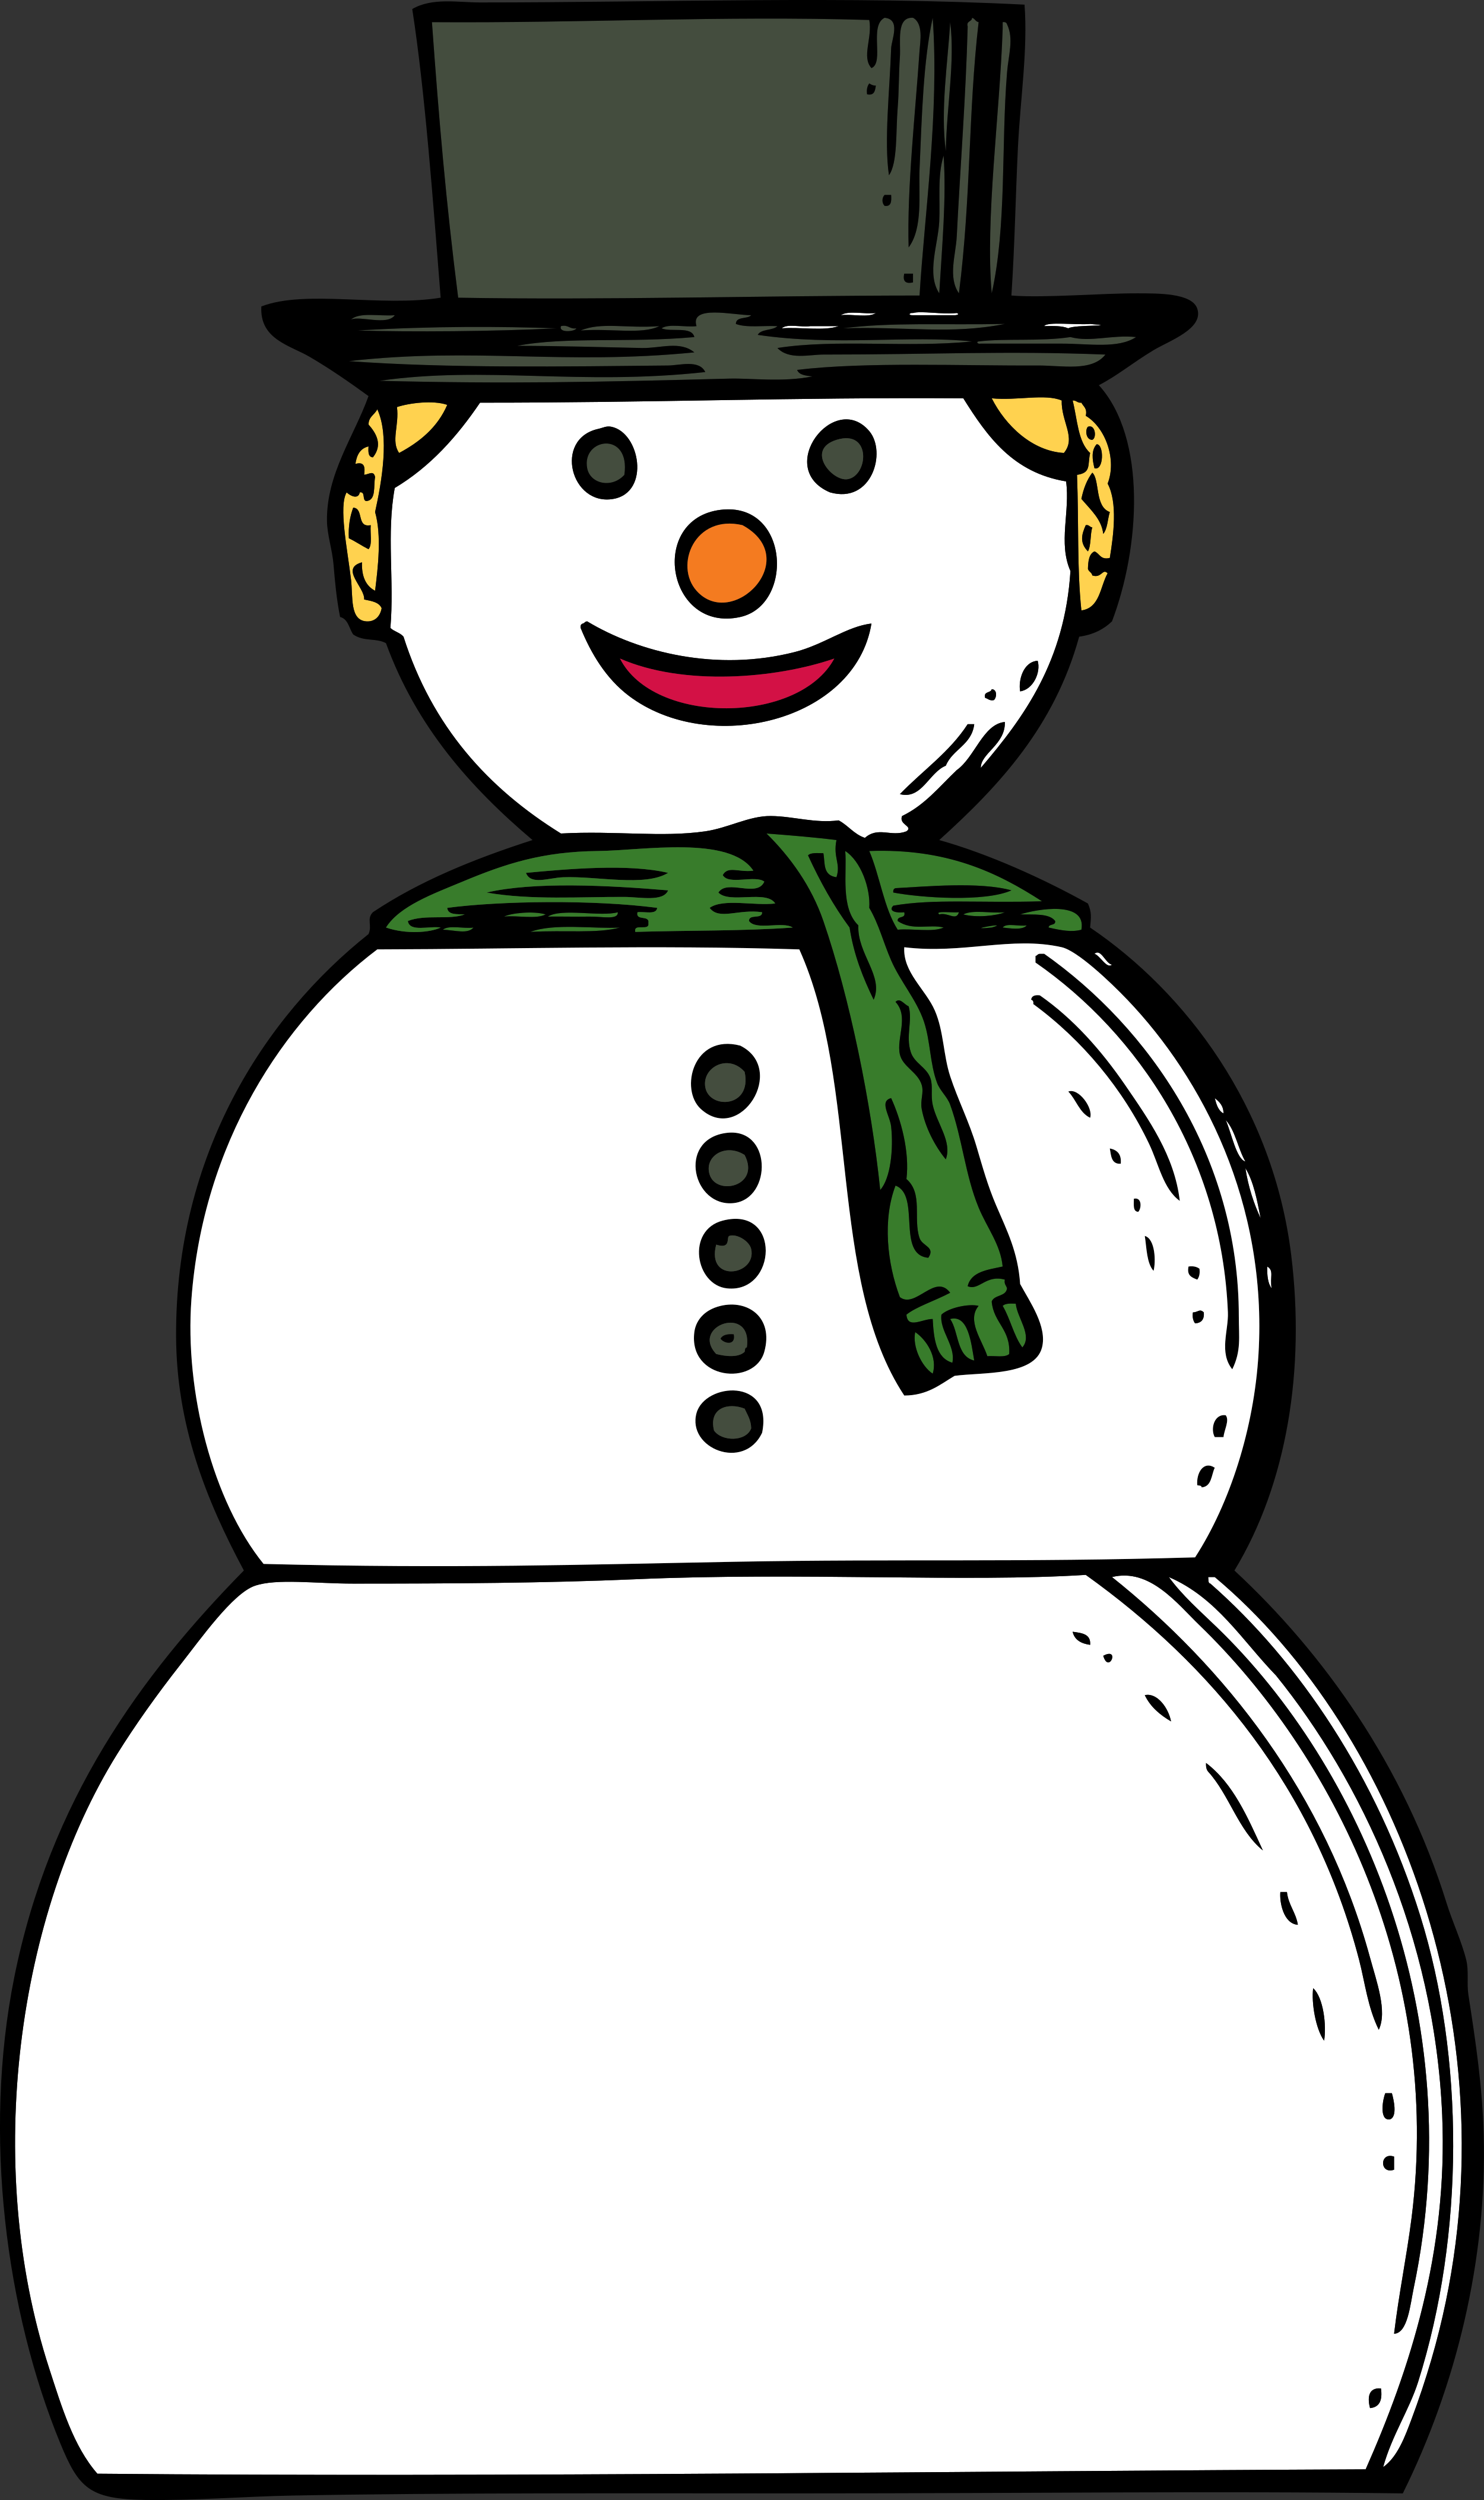 <?xml version="1.0" encoding="UTF-8"?>
<svg enable-background="new 0 0 162.876 274.359" overflow="visible" version="1.1" viewBox="0 0 162.88 274.36" xml:space="preserve" xmlns="http://www.w3.org/2000/svg">
<rect x="0" y="0" width="162.88" height="274.36" fill="#333333" stroke="none"/>
<g clip-rule="evenodd" fill-rule="evenodd">
	<path d="m95.409 2.191c0.363 1.968-0.873 4.062 0.24 5.28 1.447-0.596-0.299-4.651 1.439-5.52 1.824 0.159 0.751 2.43 0.72 3.36-0.149 4.483-0.792 10.211-0.239 13.92 0.968-1.351 0.743-4.802 0.96-7.44 0.139-1.689 0.111-3.694 0.24-5.52 0.116-1.657-0.445-4.433 1.439-4.32 1.163 0.621 0.783 2.648 0.72 3.6-0.438 6.565-1.397 15.162-1.199 21.6 1.604-2.148 1.078-5.881 1.199-8.64 0.259-5.889 0.403-11.727 1.44-16.56 0.743 10.307-0.917 21.728-1.44 30.48-18.339 0.019-34.511 0.521-50.64 0.24-1.337-10.494-2.109-19.525-2.88-30.24 16.702 0.121 31.64-0.725 47.999-0.24zm-0.241 8.16c0.805 0.165 0.878-0.402 0.96-0.96-0.33 0.011-0.527-0.113-0.72-0.24-0.2 0.278-0.316 0.643-0.24 1.2zm1.92 12.24c0.75 0.11 0.768-0.513 0.72-1.2h-0.72c-0.307 0.315-0.307 0.884 0 1.2zm3.122 8.4v-0.96h-0.96c-0.188 0.826 0.132 1.146 0.96 0.96z" fill="#444D3E"/>
	<path d="m106.69 1.951c0.314 0.085 0.377 0.422 0.72 0.48-1.153 9.992-0.816 19.174-2.16 29.76-1.233-1.766-0.341-4.231-0.24-6.24 0.364-7.274 1.005-15.461 1.2-23.04-0.18-0.655 0.47-0.483 0.48-0.96z" fill="#444D3E"/>
	<path d="m104.29 2.431c0.547 4.362-0.387 9.154-0.48 14.16-0.61-4.533 0.22-9.702 0.48-14.16z" fill="#444D3E"/>
	<path d="m110.05 2.431c0.279-0.039 0.427 0.053 0.48 0.24 0.762 1.595 0.159 3.33 0 5.28-0.652 7.982-0.028 16.82-1.681 24.24-0.729-8.127 0.889-19.619 1.2-29.04v-0.72z" fill="#444D3E"/>
	<path d="m95.409 9.151c0.192 0.127 0.39 0.25 0.72 0.24-0.082 0.558-0.155 1.125-0.96 0.96-0.077-0.557 0.039-0.922 0.24-1.2z"/>
	<path d="m103.57 17.071c0.312 4.714-0.16 9.729-0.48 15.12-1.426-2.169-0.115-5.362 0-7.92 0.11-2.368-0.22-4.953 0.48-7.2z" fill="#444D3E"/>
	<path d="m97.088 21.391h0.72c0.048 0.688 0.03 1.31-0.72 1.2-0.307-0.316-0.307-0.885 0-1.2z"/>
	<path d="m99.249 30.031h0.96v0.96c-0.828 0.186-1.148-0.134-0.961-0.96z"/>
	<path d="m100.21 34.351c0.909-0.262 3.179 0.177 4.8 0 0.37 0.127 0.016 0.25-0.24 0.24h-4.56c-0.595 0.03-0.41-0.294 0-0.24z" fill="#fff"/>
	<path d="m82.449 34.591c-0.417 0.463-1.667 0.093-1.68 0.96 1.157 0.443 3.037 0.163 4.56 0.24-0.527 0.513-1.799 0.282-2.16 0.96 8.657 1.266 16.56 3e-3 23.521 0.72-7.108 0.717-14.926-0.289-21.36 0.72 1.268 1.333 3.479 0.72 5.04 0.72 12.205 0 19.77-0.433 30.96 0-1.503 1.914-4.769 1.186-7.44 1.2-8.272 0.044-18.842-0.419-26.399 0.48 0.219 0.581 0.964 0.635 1.68 0.72-3.308 0.657-6.708 0.177-9.12 0.24-14.591 0.38-24.314 0.597-38.4 0.24 11.675-1.666 21.919 0.554 35.76-0.96-0.674-1.396-2.79-0.732-4.08-0.72-11.309 0.112-24.193 0.32-35.04-0.48 13.877-1.561 23.494 0.464 37.92-0.96-1.574-1.302-3.731-0.437-5.76-0.48-4.167-0.089-8.932-0.228-13.68-0.24 5.356-1.031 12.315-0.301 19.44-0.96-0.284-1.236-2.531-0.509-3.6-0.96 0.806-0.555 2.636-0.084 3.84-0.24-0.749-2.378 4.007-1.202 5.998-1.2z" fill="#444D3E"/>
	<path d="m92.289 34.591c0.806-0.555 2.636-0.084 3.84-0.24-0.806 0.554-2.636 0.084-3.84 0.24z" fill="#fff"/>
	<path d="m110.29 35.551c-6.021 1.19-10.789 0.252-17.76 0.48 5.287-0.685 10.81-0.348 17.76-0.48z" fill="#444D3E"/>
	<path d="m114.61 35.791c0.277-0.527 3.572-0.104 5.04-0.24 3.456 0.296-1.712 0.048-2.4 0.48-0.67-0.287-1.66-0.264-2.64-0.24z" fill="#fff"/>
	<path d="m61.088 36.031c-6.846 0.353-16.008 0.409-21.84 0.24 8.313-0.505 15.841-0.449 21.84-0.24z" fill="#444D3E"/>
	<path d="m61.568 35.791c0.833-0.192 0.923 0.357 1.68 0.24-0.057 0.347-1.975 0.558-1.68-0.24z" fill="#444D3E"/>
	<path d="m72.369 35.791c-1.966 0.957-5.312 0.218-8.64 0.48 2.271-0.961 5.043-0.209 8.64-0.48z" fill="#444D3E"/>
	<path d="m85.809 36.031c0.568-0.552 2.154-0.086 3.12-0.24h3.12c-1.602 0.558-4.239 0.082-6.24 0.24z" fill="#fff"/>
	<path d="m124.69 36.991c-1.968 1.297-5.146 0.72-8.16 0.72h-8.88c-0.43 0.067-0.493-0.227-0.24-0.24 2.914-0.361 6.756 0.022 10.08-0.48 2.22 0.595 4.55-0.278 7.2 0z" fill="#444D3E"/>
	<path d="m116.53 43.951c-0.067 2.348 1.625 4.098 0.239 5.76-3.496-0.214-6.409-3.009-7.92-6 2.77 0.276 5.86-0.533 7.68 0.24z" fill="#FFD24F"/>
	<path d="m105.73 43.711c2.621 4.179 5.438 8.161 11.28 9.12 0.462 3.294-0.891 6.746 0.48 9.84-0.628 9.853-5.011 15.949-9.84 21.6-0.017-1.618 2.719-2.558 2.64-5.04-2.39 0.221-3.292 3.872-5.28 5.28-1.888 1.792-3.509 3.851-6 5.04-0.393 0.972 1.271 1.104 0.48 1.68-1.698 0.658-3.082-0.574-4.561 0.72-1.197-0.402-1.834-1.366-2.88-1.92-2.662 0.336-4.923-0.452-7.44-0.48-2.385-0.027-4.676 1.315-7.2 1.68-4.784 0.691-9.808-0.086-15.84 0.24-8.002-4.958-14.157-11.763-17.28-21.6-0.361-0.438-1.035-0.564-1.44-0.96 0.443-5.236-0.448-10.329 0.48-15.36 3.906-2.334 6.837-5.643 9.36-9.36 19.426 6e-3 34.173-0.601 53.041-0.48zm-10.321 3.6c-3.818-4.52-10.459 4.099-4.32 6.72 4.606 1.326 6.26-4.423 4.32-6.72zm-28.08 7.439c4.073-0.722 2.92-7.301-0.24-7.92-0.547-0.107-0.887 0.117-1.44 0.24-4.915 1.098-3.006 8.511 1.68 7.68zm13.92 12.96c5.934-1.316 5.396-12.683-2.16-11.76-7.975 0.975-5.889 13.546 2.16 11.76zm6 3.841c-8.572 2.195-17.127 0.055-22.8-3.36-0.241 0-0.286 0.195-0.48 0.24-0.187 0.053-0.279 0.201-0.24 0.48 1.119 2.753 2.756 5.527 5.28 7.44 8.813 6.681 24.883 2.849 26.64-7.92-2.679 0.296-5.198 2.299-8.4 3.12zm24.721 4.32c1.445-0.202 2.297-2.119 1.92-3.36-1.6 0.123-2.14 2.168-1.92 3.36zm-3.84 0.72c0.324 0.075 0.458 0.341 0.96 0.24 0.327-0.306 0.371-1.175-0.24-1.2-0.1 0.462-0.93 0.189-0.72 0.96zm-1.92 2.88c-1.979 3.061-4.965 5.115-7.439 7.68 2.414 0.625 3.193-2.384 5.039-3.12 0.74-1.82 2.85-2.271 3.12-4.56h-0.72z" fill="#fff"/>
	<path d="m117.73 43.951c0.431-0.03 0.507 0.294 0.961 0.24 0.213 0.427 0.67 0.61 0.479 1.44 2.223 1.339 3.413 4.872 2.4 7.44 1.114 2.083 0.652 5.632 0.239 8.16-1.044 0.245-1.104-0.496-1.68-0.72-0.607 0.272-0.696 1.063-0.72 1.92 0.085 0.315 0.423 0.377 0.479 0.72 1.045 0.342 1.104-0.82 1.681-0.24-0.83 1.49-0.838 3.803-2.88 4.08-0.496-4.733-0.27-9.399-0.48-14.88 1.587-0.227 1.144-1.081 1.44-2.4-1.35-1.207-1.4-3.72-1.92-5.76zm2.16 4.32c0.513-0.223 0.328-1.745-0.479-1.44-0.33 0.329-0.23 1.447 0.48 1.44zm0.24 3.12c1.045 0.297 1.056-2.634 0.24-2.64-0.61 0.659-0.49 1.675-0.24 2.64zm-1.44 3.359c1.081 1.263 2.218 2.259 2.399 3.84 0.474-0.566 0.474-1.606 0.72-2.4-1.672-0.586-1.077-3.544-1.92-4.32-0.59 0.773-0.97 1.753-1.2 2.88zm0.72 5.761c0.365-0.675 0.229-1.852 0.479-2.64-0.307-0.013-0.332-0.308-0.72-0.24-0.48 1.067-0.67 1.95 0.24 2.88z" fill="#FFD24F"/>
	<path d="m49.088 44.431c-1.06 2.46-2.99 4.05-5.28 5.28-0.923-1.299 0.024-3.031-0.24-5.04 1.356-0.445 3.966-0.78 5.52-0.24z" fill="#FFD24F"/>
	<path d="m41.409 44.911c1.364 2.944 0.497 7.928-0.24 11.28 0.735 2.588 0.314 6.111 0 8.64-1.004-0.516-1.492-1.548-1.44-3.12-2.472 0.686 0.347 2.744 0.24 4.08 0.796 0.164 1.638 0.282 1.92 0.96-0.193 1.023-0.864 1.497-1.68 1.44-1.832-0.126-1.458-2.675-1.68-4.56-0.393-3.323-1.388-8.091-0.48-9.6 0.313 0.337 1.27 0.863 1.44 0 0.663-0.103 0.225 0.895 0.72 0.96 1.099-0.101 0.771-1.629 0.96-2.64-0.166-0.752-0.64-0.313-1.2-0.24 0.115-0.835 0.044-1.485-0.96-1.2 0.141-0.979 0.526-1.714 1.44-1.92-0.036 0.595-0.045 1.165 0.48 1.2 1.08-1.347 0.418-2.585-0.48-3.6 3e-3 -0.877 0.682-1.078 0.96-1.68zm-3.12 14.16c0.759 0.361 1.416 0.824 2.16 1.2 0.445-0.515 0.162-1.758 0.24-2.64-1.599 0.319-0.716-1.844-1.92-1.92-0.348 0.932-0.551 2.009-0.48 3.36z" fill="#FFD24F"/>
	<path d="m91.088 54.031c-6.139-2.621 0.502-11.24 4.32-6.72 1.941 2.297 0.287 8.046-4.32 6.72zm1.92-1.44c2.312-0.339 2.679-5.528-1.2-4.32-3.435 1.07-0.494 4.568 1.2 4.32z"/>
	<path d="m119.41 46.831c0.808-0.305 0.992 1.217 0.479 1.44-0.71 7e-3 -0.81-1.111-0.48-1.44z"/>
	<path d="m91.808 48.271c3.879-1.208 3.512 3.981 1.2 4.32-1.694 0.248-4.635-3.25-1.2-4.32z" fill="#444D3E"/>
	<path d="m68.529 52.111c-1.373 1.519-3.748 1-4.08-0.72-0.645-3.33 4.785-4.163 4.08 0.72z" fill="#444D3E"/>
	<path d="m120.37 48.75c0.815 6e-3 0.805 2.937-0.24 2.64-0.25-0.964-0.37-1.98 0.24-2.64z"/>
	<path d="m119.89 51.871c0.843 0.776 0.248 3.734 1.92 4.32-0.246 0.794-0.246 1.834-0.72 2.4-0.182-1.581-1.318-2.577-2.399-3.84 0.23-1.128 0.61-2.108 1.2-2.88z"/>
	<path d="m38.769 55.711c1.204 0.076 0.321 2.239 1.92 1.92-0.078 0.882 0.205 2.125-0.24 2.64-0.744-0.376-1.401-0.839-2.16-1.2-0.071-1.351 0.132-2.428 0.48-3.36z"/>
	<path d="m79.088 55.951c7.556-0.923 8.094 10.444 2.16 11.76-8.048 1.785-10.134-10.786-2.16-11.76zm-2.639 8.88c3.934 4.414 11.787-3.509 5.04-7.2-5.256-1.225-7.509 4.43-5.04 7.2z"/>
	<path d="m119.17 57.631c0.388-0.068 0.413 0.227 0.72 0.24-0.251 0.789-0.114 1.965-0.479 2.64-0.91-0.93-0.72-1.813-0.24-2.88z"/>
	<path d="m95.649 68.431c-1.757 10.769-17.827 14.601-26.64 7.92-2.524-1.913-4.161-4.687-5.28-7.44-0.039-0.279 0.053-0.427 0.24-0.48 0.194-0.045 0.239-0.241 0.48-0.24 5.672 3.416 14.228 5.555 22.8 3.36 3.202-0.821 5.721-2.824 8.4-3.12zm-27.601 3.84c3.705 7.33 19.646 7.226 23.521 0-6.456 2.221-16.587 3.038-23.521 0z"/>
	<path d="m91.569 72.271c-3.875 7.226-19.815 7.33-23.521 0 6.934 3.038 17.065 2.221 23.521 0z" fill="#D31145"/>
	<path d="m113.89 72.511c0.377 1.241-0.475 3.158-1.92 3.36-0.22-1.192 0.32-3.237 1.92-3.36z"/>
	<path d="m108.85 75.631c0.611 0.024 0.567 0.894 0.24 1.2-0.502 0.102-0.636-0.165-0.96-0.24-0.21-0.771 0.62-0.498 0.72-0.96z"/>
	<path d="m106.93 79.471c-0.271 2.289-2.38 2.74-3.12 4.56-1.846 0.736-2.625 3.745-5.039 3.12 2.475-2.565 5.46-4.619 7.439-7.68h0.72z"/>
	<path d="m84.128 91.471c2.601 0.2 5.194 0.406 7.68 0.72-0.39 1.955 0.5 2.568 0 4.08-1.537-0.211-1.229-1.576-1.439-2.64-0.638 2e-3 -1.371-0.091-1.68 0.24 1.309 2.851 2.792 5.528 4.56 7.92 0.469 3.051 1.495 5.545 2.64 7.92 1.151-2.583-1.816-5.01-1.68-8.16-1.995-1.914-1.23-5.792-1.439-8.16 1.703 1.098 2.791 4.087 2.64 6.24 1.061 1.802 1.528 3.754 2.399 5.76 1.003 2.308 2.819 4.376 3.601 6.72 0.723 2.168 0.65 4.608 1.439 6.72 0.329 0.881 1.126 1.53 1.44 2.4 1.336 3.697 1.646 7.708 3.12 11.28 0.923 2.237 2.42 4.076 2.64 6.48-1.639 0.361-3.456 0.543-3.84 2.16 1.253 0.537 1.993-1.311 4.08-0.72-0.102 0.502 0.164 0.636 0.24 0.96-0.115 0.925-1.403 0.677-1.681 1.44 0.202 2.357 2.091 3.029 1.92 5.76-0.454 0.426-1.585 0.175-2.399 0.24-0.582-1.773-2.293-3.916-0.96-5.521-1.055-0.265-3.272 0.196-4.08 0.96-0.233 1.774 1.598 3.445 1.2 5.28-1.793-0.528-2.037-2.604-2.16-4.8-1.165-5e-3 -2.754 1.139-2.88-0.48 1.09-0.875 3.103-1.503 4.8-2.4-1.648-2.212-3.801 1.807-5.52 0.48-1.402-3.711-1.911-8.491-0.48-12.24 2.802 1.038 0.072 7.608 3.6 7.92 0.813-1.192-0.65-1.257-0.96-2.16-0.73-2.137 0.412-4.883-1.439-6.48 0.364-3.02-0.602-6.529-1.681-8.88-1.34 0.337-0.132 1.909 0 3.12 0.27 2.462-0.062 5.705-1.199 6.96-0.979-9.489-3.332-21.053-6.24-29.52-1.311-3.807-3.62-7.022-6.243-9.599zm14.161 18.479c1.513 1.629 0.075 3.956 0.48 5.76 0.308 1.371 1.984 1.949 2.399 3.36 0.257 0.873-0.183 1.65 0 2.64 0.372 2.016 1.466 4.092 2.64 5.52 0.729-1.942-1.006-3.956-1.439-6-0.229-1.076 0.048-2.011-0.24-2.88-0.408-1.23-1.759-1.651-2.16-2.88-0.588-1.802 0.221-3.468-0.239-5.04-0.507-0.2-0.939-0.99-1.442-0.48z" fill="#387C2B"/>
	<path d="m95.409 93.391c8.469-0.309 14.007 2.313 18.96 5.52-6.884 0.208-11.861-0.298-16.32 0.48-0.622 0.618 0.385 0.834 1.2 0.72 0.211 0.771-0.791 0.329-0.72 0.96 1.596 1.12 3.521 0.316 5.04 0.72-1.203 0.557-3.438 0.083-5.04 0.24-1.528-2.393-1.947-5.895-3.121-8.639zm2.88 4.08c-0.188 0.053-0.279 0.201-0.24 0.48 3.026 0.574 10.048 1.062 12.96-0.24-3.47-0.972-9.49-0.411-12.721-0.24z" fill="#387C2B"/>
	<path d="m73.329 95.791c-2.558 1.557-7.763 0.335-11.52 0.48-1.625 0.063-3.549 0.894-4.08-0.48 4.495-0.418 11.241-1.034 15.6 0z"/>
	<path d="m73.329 97.71c-0.526 1.289-3.071 0.729-4.8 0.72-4.731-0.025-10.253 0.371-15.12-0.48 5.177-1.211 13.373-0.793 19.92-0.24z"/>
	<path d="m111.01 97.71c-2.912 1.302-9.934 0.814-12.96 0.24-0.039-0.279 0.053-0.427 0.24-0.48 3.23-0.17 9.25-0.731 12.72 0.24z"/>
	<path d="m118.69 102.03c-1.056 0.284-2.138 0.094-3.601-0.24 0.026-0.453 0.794-0.167 0.72-0.72-0.654-0.865-2.36-0.68-3.84-0.72 1.81-0.586 7.32-1.553 6.72 1.68z" fill="#387C2B"/>
	<path d="m59.889 100.35c-1.044 0.556-3.117 0.083-4.56 0.24 0.726-0.39 3.22-0.648 4.56-0.24z" fill="#387C2B"/>
	<path d="m67.809 100.11c0.067 0.891-1.739 0.458-3.12 0.48-1.579 0.025-3.099-0.02-4.56 0 1.491-0.961 5.844 0.05 7.68-0.48z" fill="#387C2B"/>
	<path d="m105.25 100.11c-0.309 1.021-1.192-0.023-2.16 0.24-0.59-0.444 1.58-0.16 2.16-0.24z" fill="#387C2B"/>
	<path d="m105.73 100.35c1.045-0.556 3.117-0.083 4.561-0.24-0.93 0.4-3.12 0.62-4.56 0.24z" fill="#387C2B"/>
	<path d="m68.048 101.79c-2.531 0.686-5.998 0.262-9.84 0.48 2.614-0.99 7.065-0.31 9.84-0.48z" fill="#387C2B"/>
	<path d="m108.85 101.79c-3.52 0.36 2.33-0.68 0 0z" fill="#387C2B"/>
	<path d="m110.05 101.79c0.411-0.549 1.832-0.088 2.641-0.24-0.44 0.58-1.95 0.31-2.64 0.24z" fill="#387C2B"/>
	<path d="m48.608 102.03c0.647-0.553 2.315-0.085 3.36-0.24-0.633 0.76-2.014 0.29-3.36 0.24z" fill="#387C2B"/>
	<path d="m135.25 150.27c-1.479-1.841-0.4-4.262-0.48-6.24-0.679-16.904-9.809-30.566-21.119-38.399v-0.72c0.194-0.045 0.239-0.241 0.479-0.24h0.48c11.48 8.083 21.381 22.204 21.359 39.84 0 2.2 0.28 3.73-0.72 5.76z"/>
	<path d="m129.49 131.79c-1.815-1.312-2.306-4.022-3.36-6.24-2.867-6.032-7.345-11.422-12.72-15.36 0.039-0.279-0.053-0.427-0.24-0.48 0.058-0.422 0.413-0.547 0.96-0.48 3.694 2.574 6.749 6.042 9.36 9.84 2.57 3.75 5.43 7.76 6 12.72z"/>
	<path d="m99.729 110.43c0.46 1.572-0.349 3.238 0.239 5.04 0.401 1.229 1.752 1.65 2.16 2.88 0.288 0.869 0.012 1.804 0.24 2.88 0.434 2.044 2.169 4.058 1.439 6-1.174-1.428-2.268-3.504-2.64-5.52-0.183-0.99 0.257-1.767 0-2.64-0.415-1.412-2.092-1.989-2.399-3.36-0.405-1.804 1.032-4.131-0.48-5.76 0.501-0.51 0.933 0.28 1.438 0.48z"/>
	<path d="m81.249 114.75c5.173 2.581-4e-3 10.866-4.32 6.96-2.367-2.14-0.852-8.32 4.32-6.96zm-3.84 4.56c0.42 2.45 5.17 2.305 4.32-1.68-1.78-2.04-4.696-0.51-4.32 1.68z"/>
	<path d="m81.729 117.63c0.851 3.985-3.9 4.13-4.32 1.68-0.376-2.19 2.54-3.72 4.32-1.68z" fill="#444D3E"/>
	<path d="m117.25 119.79c1.131-0.445 2.766 1.815 2.4 2.88-1.19-0.57-1.53-1.99-2.4-2.88z"/>
	<path d="m133.33 120.51c0.485 0.394 0.957 0.802 0.96 1.68-0.58-0.3-0.78-0.98-0.96-1.68z" fill="#fff"/>
	<path d="m79.568 124.35c5.205-0.824 5.226 7.219 0.96 7.68-4.472 0.48-6.198-6.85-0.96-7.68zm-1.679 4.56c0.754 2.376 5.615 1.268 3.84-2.16-2.098-1.35-4.482 0.14-3.84 2.16z"/>
	<path d="m121.81 126.03c0.8 0.16 1.304 0.617 1.2 1.68-1.03 0.07-1.06-0.86-1.2-1.68z"/>
	<path d="m81.729 126.75c1.775 3.428-3.086 4.537-3.84 2.16-0.642-2.02 1.742-3.51 3.84-2.16z" fill="#444D3E"/>
	<path d="m124.45 131.55c0.907-0.206 0.85 1.074 0.479 1.44-0.61-0.03-0.48-0.8-0.48-1.44z"/>
	<path d="m79.329 133.95c6.462-1.667 5.956 8.005 0.48 7.44-3.502-0.36-4.51-6.4-0.48-7.44zm3.12 3.12c-0.191-0.86-1.576-1.717-2.4-1.44-0.368 0.124 0.257 1.505-1.44 0.96-1.125 4.26 4.487 3.4 3.84 0.48z"/>
	<path d="m125.65 135.63c1.163 0.332 1.223 2.86 0.96 3.84-0.75-0.85-0.75-2.45-0.96-3.84z"/>
	<path d="m130.45 138.99c0.557-0.077 0.921 0.039 1.2 0.24 0.076 0.557-0.039 0.922-0.24 1.2-0.57-0.23-1.18-0.42-0.96-1.44z"/>
	<path d="m139.09 138.99c0.771 0.46 0.271 1.124 0.48 2.4-0.41-0.55-0.51-1.41-0.48-2.4z" fill="#fff"/>
	<path d="m79.088 143.31c2.987-0.718 5.847 1.257 4.8 5.04-1.053 3.805-8.346 3.094-7.68-2.16 0.149-1.17 0.975-2.42 2.88-2.88zm-0.48 5.28c1.011 0.262 2.434 0.427 3.12-0.24 0.054-0.187 7e-3 -0.474 0.24-0.48 0.686-4.8-6.268-2.38-3.36 0.72z"/>
	<path d="m111.49 143.07c0.14 1.561 1.869 3.477 0.72 4.8-0.95-1.289-1.323-3.156-2.16-4.56 0.28-0.28 0.85-0.27 1.44-0.24z" fill="#387C2B"/>
	<path d="m106.93 149.31c-1.958-0.442-1.673-3.127-2.64-4.56 2-0.52 2.3 2.63 2.64 4.56z" fill="#387C2B"/>
	<path d="m81.969 147.87c-0.233 7e-3 -0.187 0.294-0.24 0.48-0.686 0.667-2.109 0.502-3.12 0.24-2.909-3.1 4.045-5.52 3.36-0.72zm-2.881-0.96c0.368 0.534 1.691 0.812 1.44-0.479-0.689-0.05-1.218 0.06-1.44 0.48z" fill="#444D3E"/>
	<path d="m100.45 146.19c1.217 0.816 2.487 2.748 1.92 4.561-1.23-0.81-2.25-2.99-1.92-4.56z" fill="#387C2B"/>
	<path d="m80.529 146.43c0.251 1.291-1.072 1.014-1.44 0.479 0.221-0.42 0.75-0.53 1.44-0.48z"/>
	<path d="m83.648 157.23c-1.994 4.246-8.271 1.721-7.2-2.16 0.925-3.34 8.443-3.93 7.2 2.16zm-5.279-0.24c0.845 1.217 3.514 1.261 4.08-0.239-0.02-0.941-0.423-1.497-0.72-2.16-1.824-0.72-3.966-0.07-3.36 2.4z"/>
	<path d="m134.53 155.31c0.446 0.566-0.171 1.606-0.24 2.4h-0.96c-0.49-0.85-0.1-2.57 1.2-2.4z"/>
	<path d="m133.33 161.07c-0.386 0.814-0.329 2.071-1.44 2.16-6e-3 -0.233-0.293-0.187-0.479-0.24-0.12-1.32 0.67-2.73 1.92-1.92z"/>
	<path d="m151.33 222.75c0.963-2.021-0.247-5.307-0.96-7.921-4.909-18.005-15.977-31.91-28.32-41.76 4.153-1.022 7.151 2.915 9.601 5.28 14.624 14.125 26.705 38.054 23.279 65.04-0.542 4.269-1.402 8.36-1.92 12.72 1.501-0.056 1.772-3.192 2.16-5.04 6.261-29.833-5.834-57.252-21.6-72.479-1.854-1.791-3.792-3.476-5.28-5.521 5.264 2.256 8.055 6.985 11.76 10.8 9.326 11.523 17.406 28.604 18.24 48.24 0.641 15.084-3.576 27.988-8.4 38.88-43.566 0.185-94.623 0.896-139.2 0.48-2.626-2.999-3.907-7.298-5.28-11.521-7.34-22.58-3.43-49.955 7.44-67.439 1.952-3.14 4.355-6.527 6.96-9.84 2.23-2.836 5.736-7.808 8.16-8.641 2.394-0.822 6.636-0.24 10.8-0.239 10.644 0 21.166-0.055 30.96-0.48 18.069-0.785 36.347 0.355 49.44-0.479 13.755 9.844 25.084 23.393 30 42.239 0.66 2.55 0.94 5.2 2.16 7.68zm-31.68-42.24c0.099-1.22-0.94-1.301-1.921-1.44 0.21 0.91 0.94 1.3 1.92 1.44zm1.44 1.2c0.61 2.06 1.89-1.02 0 0zm4.56 4.32c0.624 1.296 1.673 2.167 2.88 2.88-0.29-1.51-1.55-3.19-2.88-2.88zm6.96 8.4c2.322 2.557 3.309 6.45 6 8.64-1.665-3.614-3.236-7.324-6.24-9.6-0.02 0.42 0.05 0.75 0.24 0.96zm9.84 16.8c-0.223-1.377-1.038-2.162-1.2-3.6h-0.72c-0.11 1.04 0.31 3.49 1.92 3.6zm2.88 12.72c0.278-1.642-0.064-4.732-1.2-5.76-0.21 1.61 0.28 4.49 1.2 5.76zm7.2 8.64c0.895-0.25 0.426-2.232 0.239-2.88h-0.72c-0.26 0.56-0.72 3.02 0.48 2.88zm0.48 5.52v-1.439c-1.61-0.55-1.61 1.99 0 1.44zm-2.64 26.16c1.03-0.09 1.388-0.852 1.2-2.16-1.48-0.12-1.46 1.16-1.2 2.16z" fill="#fff"/>
	<path d="m132.61 173.07h0.72c20.285 16.99 33.688 51.972 23.76 85.92-0.628 2.147-1.378 4.401-2.16 6.48-0.689 1.833-1.515 4.148-3.12 5.279 0.964-3.491 2.87-6.287 3.841-9.359 5.12-16.216 5.056-35.643 0.239-51.12-4.726-15.188-13.29-27.932-23.04-36.479-0.28-0.04-0.2-0.44-0.24-0.72z" fill="#fff"/>
	<path d="m117.73 179.07c0.98 0.14 2.02 0.221 1.921 1.44-0.98-0.14-1.71-0.53-1.92-1.44z"/>
	<path d="m121.09 181.71c1.89-1.02 0.61 2.06 0 0z"/>
	<path d="m128.53 188.91c-1.207-0.713-2.256-1.584-2.88-2.88 1.33-0.31 2.59 1.37 2.88 2.88z"/>
	<path d="m132.37 193.47c3.004 2.275 4.575 5.985 6.24 9.6-2.691-2.189-3.678-6.083-6-8.64-0.19-0.21-0.26-0.54-0.24-0.96z"/>
	<path d="m140.53 207.63h0.72c0.162 1.438 0.978 2.223 1.2 3.6-1.61-0.11-2.03-2.56-1.92-3.6z"/>
	<path d="m144.13 218.19c1.136 1.027 1.479 4.118 1.2 5.76-0.92-1.27-1.41-4.15-1.2-5.76z"/>
	<path d="m152.05 229.71h0.72c0.187 0.647 0.655 2.63-0.239 2.88-1.2 0.14-0.74-2.32-0.48-2.88z"/>
	<path d="m153.01 236.67v1.439c-1.61 0.55-1.61-1.99 0-1.44z"/>
	<path d="m151.57 262.11c0.188 1.309-0.17 2.07-1.2 2.16-0.26-1-0.28-2.28 1.2-2.16z"/>
	<path d="m43.329 34.591c-0.831 1.187-3.826 0.023-4.8 0.48 0.909-0.851 3.178-0.342 4.8-0.48z" fill="#444D3E"/>
	<path d="m120.13 104.67c0.716-0.622 1.185 1.045 1.92 1.2-0.58 0.49-1.27-0.96-1.92-1.2z" fill="#fff"/>
	<path d="m136.69 127.47c-0.999-0.286-1.521-3.117-2.16-4.56 1.07 1.17 1.34 3.14 2.16 4.56z" fill="#fff"/>
	<path d="m136.69 128.19c0.912 1.488 1.284 3.515 1.68 5.52-0.76-1.64-1.36-3.44-1.68-5.52z" fill="#fff"/>
	<path d="m112.45 0.511c0.373 4.958-0.46 10.322-0.721 15.6-0.26 5.281-0.347 10.704-0.72 16.32 3.586 0.291 9.998-0.264 13.92-0.24 2.052 0.012 5.898-0.063 6.48 1.68 0.74 2.216-3.091 3.531-4.8 4.56-2.328 1.401-3.954 2.791-6 3.84 5.306 5.852 4.499 17.895 1.439 25.92-0.896 0.864-2.055 1.465-3.6 1.68-2.715 9.845-8.761 16.359-15.36 22.32 5.374 1.499 11.404 4.223 16.32 6.96 0.433 0.975 0.345 1.539 0.24 2.64 10.474 7.083 20.092 19.691 22.079 36 1.519 12.457-0.423 24.977-6.239 34.56 9.811 9.091 18.605 21.455 23.279 36.479 0.657 2.11 1.657 4.216 2.16 6.24 0.309 1.241 0.051 2.623 0.24 3.84 0.841 5.398 1.536 10.155 1.68 15.36 0.378 13.663-3.03 27.581-8.88 39.36-21.589-0.281-38.967-1e-3 -66.72 0-17.123 0-38.143-0.083-55.2 0.239-5.318 0.101-10.61 0.559-16.08 0.48-6.151-0.088-7.32-1.28-9.36-6.24-5.934-14.426-8.521-33.812-5.04-51.12 3.905-19.416 13.894-33.13 25.2-44.64-4.146-7.732-7.394-15.917-7.44-25.68-0.094-19.997 9.717-35.095 21.12-44.16 0.44-0.96-0.25-1.645 0.48-2.4 5.077-3.403 11.106-5.854 17.52-7.92-6.798-5.762-12.722-12.398-16.08-21.6-1.074-0.606-2.411-0.136-3.6-0.96-0.459-0.661-0.54-1.7-1.44-1.92-0.4-2.022-0.561-3.877-0.72-5.76-0.137-1.627-0.701-3.262-0.72-4.8-0.064-5.166 3.005-9.33 4.56-13.68-1.963-1.427-4.16-2.967-6.48-4.32-2.143-1.25-5.496-1.905-5.28-5.52 4.865-1.88 13.162 0.107 19.68-0.96-0.8-10.092-1.706-22.586-3.12-31.68 2.198-1.273 4.979-0.72 7.44-0.72 20.075 1e-3 40.247-0.746 59.76 0.241zm-65.041 1.92c0.771 10.715 1.543 19.746 2.88 30.24 16.128 0.28 32.3-0.222 50.64-0.24 0.523-8.752 2.184-20.173 1.44-30.48-1.037 4.833-1.182 10.671-1.44 16.56-0.121 2.759 0.404 6.492-1.199 8.64-0.198-6.438 0.762-15.035 1.199-21.6 0.063-0.952 0.443-2.979-0.72-3.6-1.885-0.113-1.323 2.663-1.439 4.32-0.129 1.826-0.102 3.831-0.24 5.52-0.217 2.638 8e-3 6.089-0.96 7.44-0.553-3.708 0.09-9.437 0.239-13.92 0.031-0.93 1.104-3.201-0.72-3.36-1.738 0.869 8e-3 4.924-1.439 5.52-1.113-1.218 0.123-3.312-0.24-5.28-16.361-0.485-31.299 0.361-48.002 0.24zm58.801 0.48c-0.195 7.579-0.836 15.766-1.2 23.04-0.101 2.009-0.993 4.474 0.24 6.24 1.344-10.586 1.007-19.768 2.16-29.76-0.343-0.058-0.405-0.395-0.72-0.48-0.01 0.477-0.66 0.305-0.48 0.96zm-2.4 13.68c0.094-5.006 1.027-9.798 0.48-14.16-0.26 4.458-1.09 9.627-0.48 14.16zm6.24-13.44c-0.312 9.421-1.929 20.913-1.2 29.04 1.652-7.42 1.028-16.258 1.681-24.24 0.159-1.95 0.762-3.685 0-5.28-0.054-0.187-0.201-0.279-0.48-0.24v0.72zm-6.96 21.12c-0.115 2.558-1.426 5.751 0 7.92 0.32-5.392 0.792-10.406 0.48-15.12-0.7 2.247-0.37 4.832-0.48 7.2zm-2.88 10.32h4.56c0.256 0.01 0.61-0.113 0.24-0.24-1.621 0.177-3.891-0.262-4.8 0-0.41-0.054-0.595 0.27 0 0.24zm-23.761 1.2c-1.204 0.156-3.035-0.314-3.84 0.24 1.069 0.451 3.316-0.276 3.6 0.96-7.125 0.659-14.083-0.071-19.44 0.96 4.749 0.012 9.513 0.151 13.68 0.24 2.029 0.043 4.186-0.822 5.76 0.48-14.426 1.424-24.042-0.601-37.92 0.96 10.847 0.8 23.731 0.592 35.04 0.48 1.29-0.013 3.406-0.676 4.08 0.72-13.841 1.514-24.085-0.706-35.76 0.96 14.085 0.357 23.809 0.14 38.4-0.24 2.412-0.063 5.812 0.417 9.12-0.24-0.716-0.084-1.461-0.139-1.68-0.72 7.558-0.899 18.127-0.436 26.399-0.48 2.672-0.015 5.938 0.713 7.44-1.2-11.19-0.433-18.755 0-30.96 0-1.561 0-3.772 0.613-5.04-0.72 6.435-1.009 14.252-3e-3 21.36-0.72-6.961-0.717-14.863 0.546-23.521-0.72 0.361-0.678 1.633-0.447 2.16-0.96-1.523-0.077-3.403 0.203-4.56-0.24 0.013-0.867 1.263-0.497 1.68-0.96-1.991-2e-3 -6.747-1.178-6 1.2zm19.679-1.44c-1.204 0.156-3.034-0.314-3.84 0.24 1.205-0.156 3.035 0.314 3.84-0.24zm-57.599 0.72c0.974-0.457 3.969 0.707 4.8-0.48-1.622 0.138-3.891-0.371-4.8 0.48zm54 0.96c6.971-0.228 11.739 0.71 17.76-0.48-6.95 0.132-12.473-0.205-17.761 0.48zm24.721 0c0.688-0.432 5.856-0.184 2.4-0.48-1.468 0.136-4.763-0.288-5.04 0.24 0.98-0.024 1.97-0.047 2.64 0.24zm-78.001 0.24c5.832 0.169 14.994 0.113 21.84-0.24-6-0.209-13.528-0.265-21.84 0.24zm24-0.24c-0.757 0.117-0.848-0.433-1.68-0.24-0.296 0.798 1.622 0.587 1.68 0.24zm0.48 0.24c3.328-0.262 6.674 0.477 8.64-0.48-3.597 0.271-6.369-0.481-8.64 0.48zm28.319-0.48h-3.12c-0.966 0.154-2.552-0.312-3.12 0.24 2.002-0.158 4.639 0.318 6.24-0.24zm25.442 1.2c-3.324 0.502-7.166 0.119-10.08 0.48-0.253 0.013-0.189 0.308 0.24 0.24h8.88c3.015 0 6.192 0.577 8.16-0.72-2.65-0.278-4.98 0.595-7.2 0zm-8.64 6.72c1.511 2.991 4.424 5.786 7.92 6 1.386-1.662-0.307-3.413-0.239-5.76-1.82-0.773-4.91 0.036-7.68-0.24zm-56.162 0.48c-2.522 3.717-5.454 7.025-9.36 9.36-0.928 5.031-0.037 10.124-0.48 15.36 0.405 0.396 1.079 0.521 1.44 0.96 3.123 9.837 9.277 16.643 17.28 21.6 6.032-0.326 11.056 0.451 15.84-0.24 2.523-0.365 4.815-1.707 7.2-1.68 2.517 0.028 4.778 0.816 7.44 0.48 1.046 0.554 1.683 1.518 2.88 1.92 1.479-1.294 2.862-0.062 4.561-0.72 0.79-0.575-0.873-0.708-0.48-1.68 2.491-1.189 4.112-3.248 6-5.04 1.988-1.409 2.891-5.059 5.28-5.28 0.079 2.482-2.656 3.422-2.64 5.04 4.829-5.65 9.212-11.747 9.84-21.6-1.371-3.095-0.019-6.546-0.48-9.84-5.842-0.958-8.659-4.941-11.28-9.12-18.868-0.121-33.615 0.486-53.042 0.48zm66.962 5.52c-0.297 1.319 0.146 2.173-1.44 2.4 0.211 5.48-0.016 10.146 0.48 14.88 2.042-0.277 2.05-2.59 2.88-4.08-0.577-0.58-0.636 0.583-1.681 0.24-0.057-0.343-0.395-0.405-0.479-0.72 0.023-0.856 0.112-1.648 0.72-1.92 0.576 0.224 0.636 0.964 1.68 0.72 0.413-2.528 0.875-6.076-0.239-8.16 1.013-2.568-0.178-6.101-2.4-7.44 0.19-0.83-0.267-1.013-0.479-1.44-0.454 0.054-0.53-0.271-0.961-0.24 0.52 2.04 0.57 4.553 1.92 5.76zm-76.081-5.04c0.264 2.009-0.684 3.741 0.24 5.04 2.29-1.23 4.22-2.82 5.28-5.28-1.555-0.54-4.165-0.205-5.52 0.24zm-3.12 1.92c0.898 1.014 1.56 2.253 0.48 3.6-0.525-0.035-0.516-0.604-0.48-1.2-0.914 0.206-1.299 0.94-1.44 1.92 1.004-0.285 1.075 0.365 0.96 1.2 0.56-0.073 1.034-0.512 1.2 0.24-0.189 1.011 0.139 2.539-0.96 2.64-0.495-0.065-0.057-1.063-0.72-0.96-0.17 0.863-1.126 0.337-1.44 0-0.908 1.509 0.087 6.277 0.48 9.6 0.222 1.884-0.152 4.433 1.68 4.56 0.816 0.057 1.487-0.417 1.68-1.44-0.282-0.678-1.124-0.796-1.92-0.96 0.106-1.336-2.712-3.394-0.24-4.08-0.052 1.572 0.436 2.604 1.44 3.12 0.314-2.529 0.735-6.052 0-8.64 0.737-3.352 1.604-8.335 0.24-11.28-0.278 0.602-0.957 0.803-0.96 1.68zm49.92 54.479c2.908 8.467 5.262 20.031 6.24 29.52 1.137-1.255 1.469-4.498 1.199-6.96-0.132-1.211-1.34-2.783 0-3.12 1.079 2.351 2.045 5.86 1.681 8.88 1.852 1.597 0.709 4.343 1.439 6.48 0.31 0.903 1.773 0.968 0.96 2.16-3.527-0.312-0.798-6.882-3.6-7.92-1.431 3.749-0.922 8.529 0.48 12.24 1.719 1.326 3.871-2.692 5.52-0.48-1.697 0.897-3.71 1.525-4.8 2.4 0.126 1.619 1.715 0.476 2.88 0.48 0.123 2.196 0.367 4.271 2.16 4.8 0.397-1.835-1.434-3.506-1.2-5.28 0.808-0.764 3.025-1.225 4.08-0.96-1.333 1.604 0.378 3.747 0.96 5.521 0.814-0.065 1.945 0.186 2.399-0.24 0.171-2.73-1.718-3.402-1.92-5.76 0.277-0.764 1.565-0.516 1.681-1.44-0.076-0.324-0.342-0.458-0.24-0.96-2.087-0.591-2.827 1.257-4.08 0.72 0.384-1.616 2.201-1.798 3.84-2.16-0.22-2.404-1.717-4.243-2.64-6.48-1.475-3.573-1.784-7.583-3.12-11.28-0.314-0.87-1.111-1.519-1.44-2.4-0.789-2.112-0.717-4.551-1.439-6.72-0.781-2.344-2.598-4.413-3.601-6.72-0.871-2.006-1.339-3.958-2.399-5.76 0.151-2.153-0.937-5.143-2.64-6.24 0.209 2.369-0.556 6.246 1.439 8.16-0.137 3.149 2.831 5.577 1.68 8.16-1.145-2.375-2.171-4.869-2.64-7.92-1.768-2.392-3.251-5.069-4.56-7.92 0.309-0.331 1.042-0.237 1.68-0.24 0.21 1.064-0.098 2.428 1.439 2.64 0.5-1.512-0.39-2.125 0-4.08-2.485-0.314-5.079-0.52-7.68-0.72 2.623 2.578 4.932 5.793 6.241 9.6zm-24.721-7.679c-6.189 0.066-10.209 1.414-14.88 3.36-3.27 1.363-6.901 2.67-8.4 5.04 2.253 0.773 4.864 0.545 6 0-1.237-0.203-3.422 0.542-3.6-0.72 1.916-0.756 4.539-0.085 6.24-0.72-0.833-0.047-1.845 0.085-1.92-0.72 5.811-0.766 16.083-0.917 23.04 0-0.084 0.795-1.383 0.376-2.16 0.48-0.216 1.016 1.355 0.244 1.2 1.2 0.145 0.944-1.661-0.061-1.44 0.96 5.739-0.182 11.761-0.079 17.28-0.48-1.112-0.728-4.047 0.367-4.8-0.72-0.021-0.821 1.461-0.139 1.44-0.96-2.576-0.39-4.72 0.918-5.76-0.48 1.492-1.069 4.922-0.198 7.2-0.48-0.948-1.532-5.03 0.07-6.24-1.2 0.958-1.525 4.248 0.619 5.04-1.2-0.991-0.769-3.95 0.43-4.56-0.72 0.565-1.05 1.753-0.273 3.36-0.48-2.599-3.904-12.121-2.212-17.04-2.159zm32.881 8.639c1.603-0.158 3.837 0.316 5.04-0.24-1.519-0.404-3.444 0.4-5.04-0.72-0.071-0.631 0.931-0.189 0.72-0.96-0.815 0.114-1.822-0.102-1.2-0.72 4.459-0.778 9.437-0.272 16.32-0.48-4.953-3.207-10.491-5.829-18.96-5.52 1.173 2.745 1.592 6.247 3.119 8.64zm13.441-1.68c1.479 0.041 3.186-0.145 3.84 0.72 0.074 0.553-0.693 0.267-0.72 0.72 1.463 0.334 2.545 0.524 3.601 0.24 0.6-3.233-4.91-2.266-6.72-1.68zm-56.641 0.24c1.443-0.157 3.516 0.316 4.56-0.24-1.34-0.408-3.834-0.15-4.56 0.24zm4.799 0c1.461-0.02 2.981 0.025 4.56 0 1.381-0.022 3.187 0.411 3.12-0.48-1.835 0.53-6.188-0.481-7.68 0.48zm42.962-0.24c0.968-0.263 1.852 0.782 2.16-0.24-0.58 0.08-2.75-0.204-2.16 0.24zm7.2-0.24c-1.443 0.157-3.516-0.316-4.561 0.24 1.44 0.38 3.63 0.16 4.56-0.24zm-52.082 2.16c3.842-0.218 7.309 0.206 9.84-0.48-2.775 0.17-7.226-0.51-9.84 0.48zm50.642-0.48c2.33-0.68-3.52 0.36 0 0zm3.84-0.24c-0.809 0.152-2.229-0.31-2.641 0.24 0.69 0.07 2.2 0.34 2.64-0.24zm-60.721 0.24c-1.045 0.155-2.713-0.313-3.36 0.24 1.345 0.05 2.726 0.52 3.36-0.24zm35.76 2.4c-16.201-0.503-30.721-0.037-46.32 0-10.397 7.852-19.144 21.373-20.4 38.4-0.749 10.142 2.335 22.146 7.92 29.04 21.143 0.536 35.009 0.066 51.84-0.24 18.287-0.334 30.768 0.085 50.4-0.48 3.841-5.934 6.475-14.191 6.96-22.319 0.986-16.532-6.128-30.224-14.4-38.88-1.893-1.981-5.48-5.369-7.199-5.76-5.5-1.25-10.842 0.79-17.28 0-0.17 2.767 2.345 4.616 3.36 6.96 0.975 2.252 0.92 4.871 1.68 7.2 0.824 2.527 2.085 4.994 2.88 7.68 0.681 2.3 1.239 4.326 2.16 6.48 1.216 2.846 2.394 5.111 2.64 8.64 1.056 1.951 2.986 4.663 2.4 6.96-0.808 3.164-6.604 2.706-9.601 3.12-1.604 0.957-2.972 2.148-5.52 2.16-8.41-12.71-4.861-34.21-11.521-48.96zm34.321 1.68c-0.735-0.155-1.204-1.822-1.92-1.2 0.65 0.24 1.34 1.69 1.92 1.2zm12.24 16.32c-3e-3 -0.877-0.475-1.286-0.96-1.68 0.18 0.7 0.38 1.38 0.96 1.68zm0.24 0.72c0.639 1.443 1.161 4.274 2.16 4.56-0.82-1.42-1.09-3.39-2.16-4.56zm3.84 10.8c-0.396-2.005-0.768-4.032-1.68-5.52 0.32 2.08 0.92 3.88 1.68 5.52zm1.2 7.68c-0.21-1.276 0.291-1.939-0.48-2.4-0.03 0.99 0.07 1.85 0.48 2.4zm-29.52 1.92c0.837 1.403 1.21 3.271 2.16 4.56 1.149-1.323-0.58-3.239-0.72-4.8-0.59-0.03-1.16-0.04-1.44 0.24zm-5.76 1.44c0.967 1.433 0.682 4.117 2.64 4.56-0.34-1.93-0.64-5.08-2.64-4.56zm-1.92 6c0.567-1.812-0.703-3.744-1.92-4.561-0.33 1.57 0.69 3.75 1.92 4.56zm46.8 64.32c-4.916-18.847-16.245-32.396-30-42.239-13.093 0.835-31.371-0.306-49.44 0.479-9.794 0.426-20.316 0.48-30.96 0.48-4.164-1e-3 -8.406-0.583-10.8 0.239-2.424 0.833-5.93 5.805-8.16 8.641-2.604 3.312-5.008 6.7-6.96 9.84-10.87 17.484-14.78 44.859-7.44 67.439 1.373 4.223 2.653 8.521 5.28 11.521 44.577 0.415 95.633-0.296 139.2-0.48 4.824-10.892 9.041-23.796 8.4-38.88-0.834-19.636-8.914-36.717-18.24-48.24-3.705-3.814-6.496-8.544-11.76-10.8 1.488 2.045 3.426 3.729 5.28 5.521 15.766 15.228 27.86 42.646 21.6 72.479-0.388 1.848-0.659 4.984-2.16 5.04 0.518-4.359 1.378-8.451 1.92-12.72 3.426-26.986-8.655-50.915-23.279-65.04-2.449-2.365-5.447-6.303-9.601-5.28 12.344 9.85 23.411 23.755 28.32 41.76 0.713 2.614 1.923 5.9 0.96 7.921-1.22-2.48-1.5-5.13-2.16-7.68zm-16.32-41.28c9.75 8.548 18.314 21.291 23.04 36.479 4.816 15.478 4.881 34.904-0.239 51.12-0.971 3.072-2.877 5.868-3.841 9.359 1.605-1.131 2.431-3.446 3.12-5.279 0.782-2.079 1.532-4.333 2.16-6.48 9.928-33.948-3.475-68.93-23.76-85.92h-0.72c0.04 0.28-0.04 0.68 0.24 0.72z"/>
	<path d="m65.648 47.071c0.553-0.124 0.893-0.347 1.44-0.24 3.161 0.619 4.313 7.198 0.24 7.92-4.685 0.83-6.594-6.583-1.68-7.68zm-1.199 4.32c0.333 1.72 2.708 2.239 4.08 0.72 0.705-4.883-4.725-4.05-4.08-0.72z"/>
	<path d="m81.489 57.631c6.747 3.69-1.106 11.614-5.04 7.2-2.469-2.77-0.216-8.425 5.04-7.2z" fill="#F47B20"/>
	<path d="m82.688 95.551c-1.607 0.207-2.794-0.57-3.36 0.48 0.61 1.15 3.569-0.049 4.56 0.72-0.792 1.819-4.082-0.325-5.04 1.2 1.209 1.27 5.292-0.333 6.24 1.2-2.277 0.283-5.708-0.588-7.2 0.48 1.04 1.398 3.184 0.09 5.76 0.48 0.021 0.821-1.461 0.139-1.44 0.96 0.753 1.087 3.688-8e-3 4.8 0.72-5.519 0.401-11.541 0.298-17.28 0.48-0.221-1.021 1.584-0.016 1.44-0.96 0.156-0.956-1.416-0.184-1.2-1.2 0.776-0.104 2.076 0.315 2.16-0.48-6.957-0.917-17.229-0.766-23.04 0 0.075 0.805 1.088 0.672 1.92 0.72-1.702 0.635-4.324-0.036-6.24 0.72 0.178 1.262 2.363 0.517 3.6 0.72-1.136 0.545-3.747 0.773-6 0 1.499-2.37 5.13-3.677 8.4-5.04 4.67-1.946 8.69-3.293 14.88-3.36 4.919-0.052 14.441-1.744 17.04 2.161zm-24.959 0.24c0.531 1.374 2.456 0.543 4.08 0.48 3.757-0.145 8.962 1.077 11.52-0.48-4.359-1.034-11.105-0.418-15.6 0zm-4.32 2.16c4.867 0.851 10.389 0.455 15.12 0.48 1.729 9e-3 4.274 0.569 4.8-0.72-6.547-0.554-14.743-0.972-19.92 0.24z" fill="#387C2B"/>
	<path d="m99.249 153.15c2.548-0.012 3.916-1.203 5.52-2.16 2.997-0.414 8.793 0.044 9.601-3.12 0.586-2.297-1.345-5.009-2.4-6.96-0.246-3.528-1.424-5.794-2.64-8.64-0.921-2.154-1.479-4.18-2.16-6.48-0.795-2.686-2.056-5.152-2.88-7.68-0.76-2.33-0.705-4.948-1.68-7.2-1.016-2.344-3.53-4.193-3.36-6.96 6.438 0.79 11.78-1.25 17.28 0 1.719 0.391 5.307 3.779 7.199 5.76 8.272 8.657 15.387 22.348 14.4 38.88-0.485 8.128-3.119 16.386-6.96 22.319-19.632 0.565-32.113 0.146-50.4 0.48-16.831 0.307-30.697 0.776-51.84 0.24-5.584-6.894-8.668-18.898-7.92-29.04 1.256-17.028 10.002-30.549 20.4-38.4 15.6-0.037 30.12-0.503 46.32 0 6.659 14.75 3.11 36.25 11.519 48.96zm36.721-8.64c0.021-17.637-9.879-31.757-21.359-39.84h-0.48c-0.24 0-0.285 0.195-0.479 0.24v0.72c11.311 7.833 20.44 21.496 21.119 38.399 0.08 1.979-0.998 4.399 0.48 6.24 1-2.03 0.72-3.56 0.72-5.76zm-12.48-25.44c-2.611-3.798-5.666-7.266-9.36-9.84-0.547-0.067-0.902 0.058-0.96 0.48 0.188 0.053 0.279 0.201 0.24 0.48 5.375 3.938 9.853 9.329 12.72 15.36 1.055 2.218 1.545 4.927 3.36 6.24-0.57-4.96-3.43-8.97-6-12.72zm-46.561 2.64c4.316 3.906 9.493-4.379 4.32-6.96-5.172-1.36-6.687 4.82-4.32 6.96zm42.721 0.96c0.365-1.065-1.27-3.325-2.4-2.88 0.87 0.89 1.21 2.31 2.4 2.88zm-39.121 9.36c4.265-0.461 4.245-8.504-0.96-7.68-5.239 0.83-3.513 8.16 0.96 7.68zm42.481-4.32c0.104-1.063-0.4-1.52-1.2-1.68 0.14 0.82 0.17 1.75 1.2 1.68zm1.92 5.28c0.37-0.366 0.428-1.646-0.479-1.44 0 0.64-0.13 1.41 0.48 1.44zm-45.121 8.4c5.476 0.565 5.982-9.107-0.48-7.44-4.03 1.04-3.022 7.08 0.48 7.44zm46.801-1.92c0.263-0.98 0.203-3.508-0.96-3.84 0.21 1.39 0.21 2.99 0.96 3.84zm4.8 0.96c0.201-0.278 0.316-0.644 0.24-1.2-0.279-0.201-0.644-0.316-1.2-0.24-0.22 1.02 0.39 1.21 0.96 1.44zm-55.202 5.76c-0.666 5.254 6.627 5.965 7.68 2.16 1.047-3.783-1.813-5.758-4.8-5.04-1.905 0.46-2.731 1.71-2.88 2.88zm54.722-2.16c-0.076 0.557 0.039 0.922 0.24 1.2 0.675-0.045 1.022-0.417 0.96-1.2-0.46-0.45-0.6-0.03-1.2 0zm-54.481 11.04c-1.072 3.881 5.206 6.406 7.2 2.16 1.242-6.09-6.276-5.5-7.2-2.16zm56.881 2.64h0.96c0.069-0.794 0.687-1.834 0.24-2.4-1.3-0.17-1.69 1.55-1.2 2.4zm-1.92 5.28c0.187 0.054 0.474 7e-3 0.479 0.24 1.111-0.089 1.055-1.346 1.44-2.16-1.25-0.81-2.04 0.6-1.92 1.92z" fill="#fff"/>
	<path d="m78.608 136.59c1.697 0.545 1.072-0.836 1.44-0.96 0.825-0.277 2.209 0.58 2.4 1.44 0.648 2.92-4.964 3.78-3.84-0.48z" fill="#444D3E"/>
	<path d="m132.13 144.03c0.062 0.783-0.285 1.155-0.96 1.2-0.201-0.278-0.316-0.644-0.24-1.2 0.6-0.03 0.74-0.45 1.2 0z"/>
	<path d="m81.729 154.59c0.297 0.663 0.701 1.219 0.72 2.16-0.566 1.5-3.235 1.456-4.08 0.239-0.606-2.47 1.536-3.12 3.36-2.4z" fill="#444D3E"/>
</g>
</svg>
